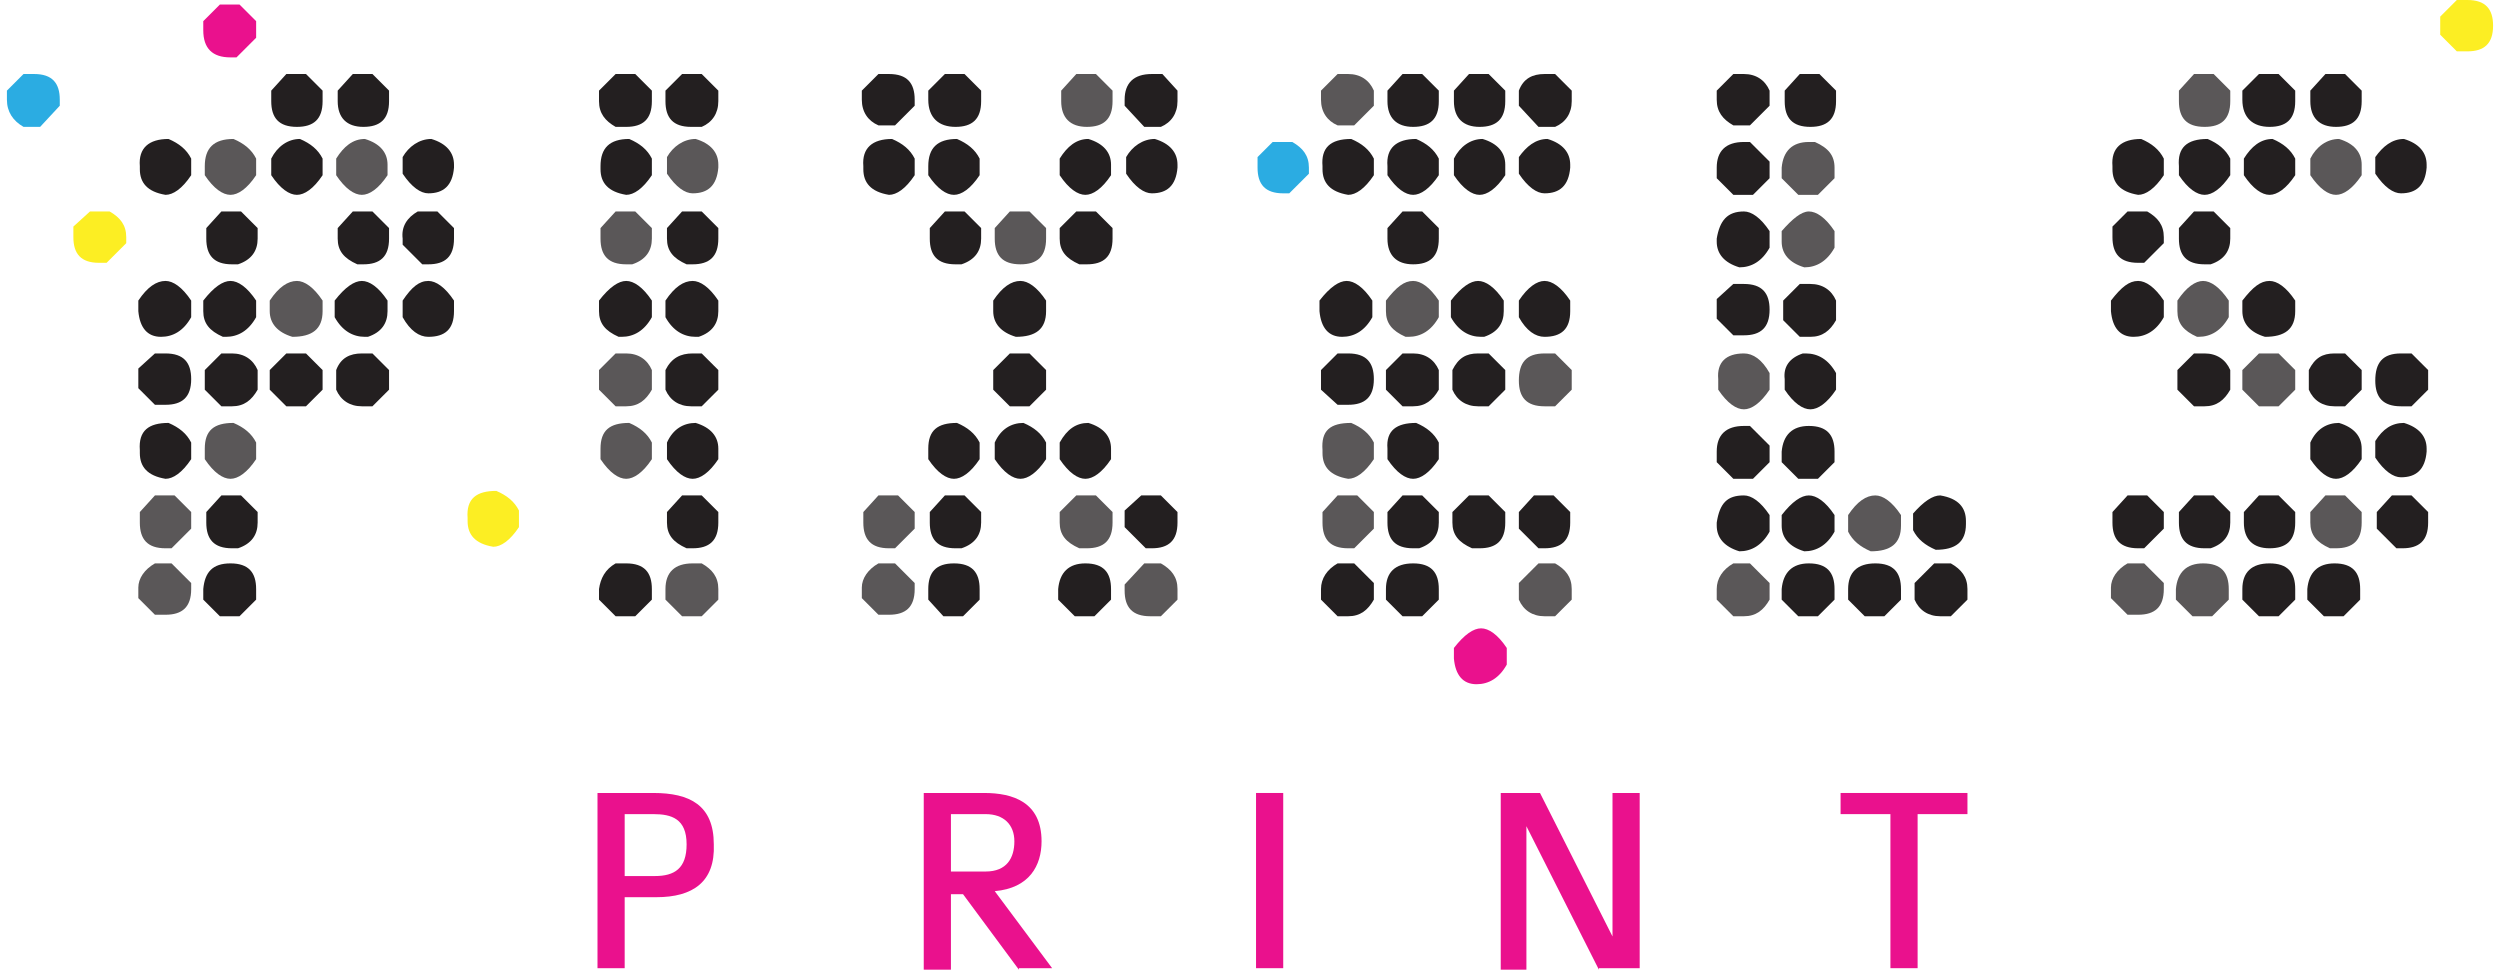 <?xml version="1.0" encoding="utf-8"?>
<svg xmlns="http://www.w3.org/2000/svg" xmlns:xlink="http://www.w3.org/1999/xlink" id="logo-pixels-print-Calque_1" style="enable-background:new 0 0 164.6 64.2" xml:space="preserve" height="64" viewBox="0 0 164.6 64.2" width="165" version="1.1" y="0px" x="0px"><style type="text/css"><![CDATA[	.st0{fill:#EA118D;}	.st1{opacity:0.75;fill:#231F20;}	.st2{fill:#231F20;}	.st3{fill:#2BACE2;}	.st4{fill:#FCEE23;}]]></style>		<path class="st2" d="m10.7 9.2c0.7 0.3 1.2 0.7 1.5 1.3v1.1c-0.6 0.9-1.2 1.3-1.7 1.3-1.2-0.2-1.7-0.8-1.7-1.7v-0.2c-0.1-1.2 0.6-1.8 1.9-1.8zm-0.2 9.4c0.5 0 1.1 0.4 1.7 1.3v1.1c-0.5 0.9-1.2 1.3-2 1.3-0.9 0-1.4-0.6-1.5-1.7v-0.7c0.6-0.9 1.2-1.3 1.8-1.3zm-0.7 4.8h0.7c1.2 0 1.7 0.6 1.7 1.7 0 1.2-0.6 1.7-1.7 1.7h-0.7l-1.1-1.1v-1.3l1.1-1zm0.9 4.6c0.7 0.3 1.2 0.7 1.5 1.3v1.1c-0.6 0.9-1.2 1.3-1.7 1.3-1.2-0.2-1.7-0.8-1.7-1.7v-0.2c-0.1-1.3 0.6-1.8 1.9-1.8zm3.5-14h1.3l1.1 1.1v0.7c0 0.8-0.4 1.4-1.3 1.7h-0.4c-1.2 0-1.7-0.6-1.7-1.7v-0.7l1-1.1zm0.6 4.6c0.5 0 1.1 0.4 1.7 1.3v1.1c-0.5 0.9-1.2 1.3-2 1.3h-0.2c-0.9-0.4-1.3-0.9-1.3-1.7v-0.7c0.7-0.9 1.3-1.3 1.8-1.3zm-0.6 4.8h0.7c0.8 0 1.4 0.4 1.7 1.1v1.3c-0.4 0.7-0.9 1.1-1.7 1.1h-0.7l-1.1-1.1v-1.3l1.1-1.1zm0 9.4h1.3l1.1 1.1v0.7c0 0.8-0.4 1.4-1.3 1.7h-0.4c-1.2 0-1.7-0.6-1.7-1.7v-0.7l1-1.1zm0.6 4.5c1.2 0 1.7 0.6 1.7 1.7v0.7l-1.1 1.1h-1.3l-1.1-1.1v-0.7c0.1-1.1 0.6-1.7 1.8-1.7zm3.7-32.4h1.3l1.1 1.1v0.7c0 1.2-0.6 1.7-1.7 1.7-1.2 0-1.7-0.6-1.7-1.7v-0.7l1-1.1zm0.9 4.3c0.7 0.3 1.2 0.7 1.5 1.3v1.1c-0.6 0.9-1.2 1.3-1.7 1.3s-1.1-0.4-1.7-1.3v-1.1c0.4-0.8 1.1-1.3 1.9-1.3zm-0.9 14.2h1.3l1.1 1.1v1.3l-1.1 1.1h-1.3l-1.1-1.1v-1.3l1.1-1.1zm4.4-18.5h1.3l1.1 1.1v0.7c0 1.2-0.6 1.7-1.7 1.7s-1.7-0.6-1.7-1.7v-0.7l1-1.1zm0 9.1h1.3l1.1 1.1v0.7c0 1.2-0.6 1.7-1.7 1.7h-0.4c-0.9-0.4-1.3-0.9-1.3-1.7v-0.7l1-1.1zm0.6 4.6c0.5 0 1.1 0.4 1.7 1.3v0.7c0 0.8-0.4 1.4-1.3 1.7h-0.2c-0.8 0-1.5-0.4-2-1.3v-1.1c0.7-0.9 1.3-1.3 1.8-1.3zm0 4.8h0.7l1.1 1.1v1.3l-1.1 1.1h-0.7c-0.8 0-1.4-0.4-1.7-1.1v-1.3c0.3-0.8 0.9-1.1 1.7-1.1zm4.6-14.2c1 0.3 1.5 0.9 1.5 1.7v0.2c-0.1 1.2-0.7 1.7-1.7 1.7-0.5 0-1.1-0.4-1.7-1.3v-1.1c0.4-0.7 1.1-1.2 1.9-1.2zm-0.9 4.8h1.3l1.1 1.1v0.7c0 1.2-0.6 1.7-1.7 1.7h-0.4l-1.3-1.3v-0.4c-0.1-0.8 0.3-1.4 1-1.8zm0.7 4.6c0.5 0 1.1 0.4 1.7 1.3v0.7c0 1.2-0.6 1.7-1.7 1.7-0.6 0-1.2-0.4-1.7-1.3v-1.1c0.6-0.9 1.1-1.3 1.7-1.3z"/>		<path class="st2" d="m40.3 4.9h1.3l1.1 1.1v0.7c0 1.2-0.6 1.7-1.7 1.7h-0.7c-0.7-0.4-1.1-0.9-1.1-1.7v-0.7l1.1-1.1zm0.9 4.3c0.7 0.3 1.2 0.7 1.5 1.3v1.1c-0.6 0.9-1.2 1.3-1.7 1.3-1.2-0.2-1.7-0.8-1.7-1.7v-0.2c0-1.2 0.6-1.8 1.9-1.8zm-0.2 9.4c0.5 0 1.1 0.4 1.7 1.3v1.1c-0.5 0.9-1.2 1.3-2 1.3h-0.2c-0.9-0.4-1.3-0.9-1.3-1.7v-0.7c0.7-0.9 1.3-1.3 1.8-1.3zm-0.7 18.7h0.7c1.2 0 1.7 0.6 1.7 1.7v0.7l-1.1 1.1h-1.3l-1.1-1.1v-0.7c0.1-0.7 0.4-1.3 1.1-1.7zm4.4-32.4h1.3l1.1 1.1v0.7c0 0.8-0.4 1.4-1.1 1.7h-0.7c-1.2 0-1.7-0.6-1.7-1.7v-0.7l1.1-1.1zm0 9.1h1.3l1.1 1.1v0.7c0 1.2-0.6 1.7-1.7 1.7h-0.4c-0.9-0.4-1.3-0.9-1.3-1.7v-0.7l1-1.1zm0.7 4.6c0.5 0 1.1 0.4 1.7 1.3v0.7c0 0.8-0.4 1.4-1.3 1.7h-0.2c-0.8 0-1.5-0.4-2-1.3v-1.1c0.6-0.9 1.2-1.3 1.8-1.3zm0 4.8h0.6l1.1 1.1v1.3l-1.1 1.1h-0.7c-0.8 0-1.4-0.4-1.7-1.1v-1.3c0.4-0.8 1-1.1 1.8-1.1zm0.2 4.6c1 0.3 1.5 0.9 1.5 1.7v0.7c-0.6 0.9-1.2 1.3-1.7 1.3s-1.1-0.4-1.7-1.3v-1.1c0.4-0.9 1.1-1.3 1.9-1.3zm-0.9 4.8h1.3l1.1 1.1v0.7c0 1.2-0.6 1.7-1.7 1.7h-0.4c-0.9-0.4-1.3-0.9-1.3-1.7v-0.7l1-1.1z"/>			<path class="st0" d="m14.1 0.3h1.3l1.1 1.1v1.1l-1.3 1.3h-0.4c-1.2 0-1.8-0.6-1.8-1.8v-0.6l1.1-1.1z"/>			<path class="st4" d="m32.4 32.5c0.7 0.3 1.2 0.7 1.5 1.3v1.1c-0.6 0.9-1.2 1.3-1.7 1.3-1.2-0.2-1.7-0.8-1.7-1.7v-0.2c-0.1-1.3 0.6-1.8 1.9-1.8z"/>			<path class="st3" d="m83.8 9.4h1.3c0.7 0.4 1.1 0.9 1.1 1.7v0.4l-1.3 1.3h-0.4c-1.2 0-1.7-0.6-1.7-1.7v-0.7l1-1z"/>			<path class="st4" d="m162.2 0h0.7c1.2 0 1.7 0.6 1.7 1.7 0 1.2-0.6 1.7-1.7 1.7h-0.7l-1.1-1.1v-1.2l1.1-1.1z"/>			<path class="st0" d="m97.6 41.6c0.5 0 1.1 0.4 1.7 1.3v1.1c-0.5 0.9-1.2 1.3-2 1.3-0.9 0-1.4-0.6-1.5-1.7v-0.7c0.7-0.9 1.3-1.3 1.8-1.3z"/>			<path class="st3" d="m1.1 4.9h0.7c1.2 0 1.7 0.6 1.7 1.7v0.4l-1.3 1.4h-1.1c-0.7-0.4-1.1-1-1.1-1.8v-0.6l1.1-1.1z"/>			<path class="st4" d="m5.5 14h1.3c0.7 0.4 1.1 0.9 1.1 1.7v0.4l-1.3 1.3h-0.5c-1.2 0-1.7-0.6-1.7-1.7v-0.7l1.1-1z"/>		<path class="st2" d="m57.7 4.9h0.7c1.2 0 1.7 0.6 1.7 1.7v0.4l-1.3 1.3h-1.1c-0.7-0.3-1.1-0.9-1.1-1.7v-0.6l1.1-1.1zm0.9 4.3c0.7 0.3 1.2 0.7 1.5 1.3v1.1c-0.6 0.9-1.2 1.3-1.7 1.3-1.2-0.2-1.7-0.8-1.7-1.7v-0.2c-0.1-1.2 0.6-1.8 1.9-1.8zm3.5-4.3h1.3l1.1 1.1v0.7c0 1.2-0.6 1.7-1.7 1.7s-1.8-0.6-1.8-1.8v-0.6l1.1-1.1zm0.8 4.3c0.7 0.3 1.2 0.7 1.5 1.3v1.1c-0.6 0.9-1.2 1.3-1.7 1.3s-1.1-0.4-1.7-1.3v-0.6c0-1.2 0.6-1.8 1.9-1.8zm-0.8 4.8h1.3l1.1 1.1v0.7c0 0.8-0.4 1.4-1.3 1.7h-0.4c-1.2 0-1.7-0.6-1.7-1.7v-0.7l1-1.1zm0.8 14c0.7 0.3 1.2 0.7 1.5 1.3v1.1c-0.6 0.9-1.2 1.3-1.7 1.3s-1.1-0.4-1.7-1.3v-0.7c0-1.2 0.6-1.7 1.9-1.7zm-0.8 4.8h1.3l1.1 1.1v0.7c0 0.8-0.4 1.4-1.3 1.7h-0.4c-1.2 0-1.7-0.6-1.7-1.7v-0.7l1-1.1zm0.6 4.5c1.2 0 1.7 0.6 1.7 1.7v0.7l-1.1 1.1h-1.3l-1-1.1v-0.7c0-1.1 0.5-1.7 1.7-1.7zm4.4-18.7c0.5 0 1.1 0.4 1.7 1.3v0.7c0 1.2-0.7 1.7-2 1.7-1-0.3-1.5-0.9-1.5-1.7v-0.7c0.6-0.9 1.2-1.3 1.8-1.3zm-0.7 4.8h1.3l1.1 1.1v1.3l-1.1 1.1h-1.3l-1.1-1.1v-1.3l1.1-1.1zm0.9 4.6c0.7 0.3 1.2 0.7 1.5 1.3v1.1c-0.6 0.9-1.2 1.3-1.7 1.3s-1.1-0.4-1.7-1.3v-1.1c0.4-0.9 1.1-1.3 1.9-1.3zm4.3-18.8c1 0.3 1.5 0.9 1.5 1.7v0.7c-0.6 0.9-1.2 1.3-1.7 1.3s-1.1-0.4-1.7-1.3v-1.1c0.5-0.8 1.1-1.3 1.9-1.3zm-0.8 4.8h1.3l1.1 1.1v0.7c0 1.2-0.6 1.7-1.7 1.7h-0.5c-0.9-0.4-1.3-0.9-1.3-1.7v-0.7l1.1-1.1zm0.8 14c1 0.3 1.5 0.9 1.5 1.7v0.7c-0.6 0.9-1.2 1.3-1.7 1.3s-1.1-0.4-1.7-1.3v-1.1c0.5-0.9 1.1-1.3 1.9-1.3zm-0.2 9.3c1.2 0 1.7 0.6 1.7 1.7v0.7l-1.1 1.1h-1.3l-1.1-1.1v-0.7c0.1-1.1 0.7-1.7 1.8-1.7zm4.4-32.4h0.7l1 1.1v0.7c0 0.8-0.4 1.4-1.1 1.7h-1.1l-1.3-1.4v-0.4c0-1.1 0.6-1.7 1.8-1.7zm0.2 4.3c1 0.3 1.5 0.9 1.5 1.7v0.2c-0.1 1.2-0.7 1.7-1.7 1.7-0.5 0-1.1-0.4-1.7-1.3v-1.1c0.4-0.7 1.1-1.2 1.9-1.2zm-0.9 23.6h1.3l1.1 1.1v0.7c0 1.2-0.6 1.7-1.7 1.7h-0.4l-1.4-1.4v-1.1l1.1-1z"/>		<path class="st2" d="m89 9.2c0.7 0.3 1.2 0.7 1.5 1.3v1.1c-0.6 0.9-1.2 1.3-1.7 1.3-1.2-0.2-1.7-0.8-1.7-1.7v-0.2c-0.1-1.2 0.5-1.8 1.9-1.8zm-0.3 9.4c0.5 0 1.1 0.4 1.7 1.3v1.1c-0.5 0.9-1.2 1.3-2 1.3-0.9 0-1.4-0.6-1.5-1.7v-0.7c0.7-0.9 1.3-1.3 1.8-1.3zm-0.6 4.8h0.7c1.2 0 1.7 0.6 1.7 1.7 0 1.2-0.6 1.7-1.7 1.7h-0.7l-1.1-1v-1.3l1.1-1.1zm0 13.9h1.1l1.3 1.3v1.1c-0.4 0.7-0.9 1.1-1.7 1.1h-0.7l-1.1-1.1v-0.7c0-0.7 0.4-1.3 1.1-1.7zm4.3-32.4h1.3l1.1 1.1v0.7c0 1.2-0.6 1.7-1.7 1.7s-1.7-0.6-1.7-1.7v-0.7l1-1.1zm0.9 4.3c0.7 0.3 1.2 0.7 1.5 1.3v1.1c-0.6 0.9-1.2 1.3-1.7 1.3s-1.1-0.4-1.7-1.3v-0.6c-0.1-1.2 0.6-1.8 1.9-1.8zm-0.9 4.8h1.3l1.1 1.1v0.7c0 1.2-0.6 1.7-1.7 1.7s-1.7-0.6-1.7-1.7v-0.7l1-1.1zm0 9.4h0.7c0.8 0 1.4 0.4 1.7 1.1v1.3c-0.4 0.7-0.9 1.1-1.7 1.1h-0.7l-1.1-1.1v-1.3l1.1-1.1zm0.9 4.6c0.7 0.3 1.2 0.7 1.5 1.3v1.1c-0.6 0.9-1.2 1.3-1.7 1.3s-1.1-0.4-1.7-1.3v-0.7c-0.1-1.2 0.6-1.7 1.9-1.7zm-0.9 4.8h1.3l1.1 1.1v0.7c0 0.8-0.4 1.4-1.3 1.7h-0.4c-1.2 0-1.7-0.6-1.7-1.7v-0.7l1-1.1zm0.7 4.5c1.2 0 1.7 0.6 1.7 1.7v0.7l-1.1 1.1h-1.3l-1.1-1.1v-0.7c0-1.1 0.6-1.7 1.8-1.7zm3.7-32.4h1.3l1.1 1.1v0.7c0 1.2-0.6 1.7-1.7 1.7s-1.7-0.6-1.7-1.7v-0.7l1-1.1zm0.9 4.3c1 0.3 1.5 0.9 1.5 1.7v0.7c-0.6 0.9-1.2 1.3-1.7 1.3s-1.1-0.4-1.7-1.3v-1.1c0.4-0.8 1.1-1.3 1.9-1.3zm-0.3 9.4c0.5 0 1.1 0.4 1.7 1.3v0.7c0 0.8-0.4 1.4-1.3 1.7h-0.2c-0.8 0-1.5-0.4-2-1.3v-1.1c0.7-0.9 1.3-1.3 1.8-1.3zm0 4.8h0.7l1.1 1.1v1.3l-1.1 1.1h-0.7c-0.8 0-1.4-0.4-1.7-1.1v-1.3c0.4-0.8 0.9-1.1 1.7-1.1zm-0.6 9.4h1.3l1.1 1.1v0.7c0 1.2-0.6 1.7-1.7 1.7h-0.5c-0.9-0.4-1.3-0.9-1.3-1.7v-0.7l1.1-1.1zm5-27.9h0.7l1.1 1.1v0.7c0 0.8-0.4 1.4-1.1 1.7h-1.1l-1.3-1.4v-1c0.3-0.8 0.9-1.1 1.7-1.1zm0.2 4.3c1 0.3 1.5 0.9 1.5 1.7v0.2c-0.1 1.2-0.7 1.7-1.7 1.7-0.5 0-1.1-0.4-1.7-1.3v-1.1c0.5-0.7 1.1-1.2 1.9-1.2zm-0.2 9.4c0.5 0 1.1 0.4 1.7 1.3v0.7c0 1.2-0.6 1.7-1.7 1.7-0.6 0-1.2-0.4-1.7-1.3v-1.1c0.6-0.9 1.2-1.3 1.7-1.3zm-0.7 14.2h1.3l1.1 1.1v0.7c0 1.2-0.6 1.7-1.7 1.7h-0.4l-1.3-1.3v-1.1l1-1.1z"/>		<path class="st2" d="m114.3 4.9h0.7c0.8 0 1.4 0.4 1.7 1.1v1l-1.3 1.3h-1.1c-0.7-0.4-1.1-0.9-1.1-1.7v-0.6l1.1-1.1zm0.7 4.5h0.4l1.3 1.3v1.1l-1.1 1.1h-1.3l-1.1-1.1v-0.7c0-1.1 0.6-1.7 1.8-1.7zm0 4.6c0.5 0 1.1 0.4 1.7 1.3v1.1c-0.5 0.9-1.2 1.3-2 1.3-1-0.3-1.5-0.9-1.5-1.7v-0.2c0.2-1.2 0.7-1.8 1.8-1.8zm-0.7 4.8h0.7c1.2 0 1.7 0.6 1.7 1.7 0 1.2-0.6 1.7-1.7 1.7h-0.7l-1.1-1.1v-1.3l1.1-1zm0.7 9.4h0.4l1.3 1.3v1.1l-1.1 1.1h-1.3l-1.1-1.1v-0.7c0-1.1 0.6-1.7 1.8-1.7zm0 4.6c0.5 0 1.1 0.4 1.7 1.3v1.1c-0.5 0.9-1.2 1.3-2 1.3-1-0.3-1.5-0.9-1.5-1.7v-0.2c0.2-1.3 0.7-1.8 1.8-1.8zm3.7-27.9h1.3l1.1 1.1v0.7c0 1.2-0.6 1.7-1.7 1.7-1.2 0-1.7-0.6-1.7-1.7v-0.7l1-1.1zm0 13.9h0.7c0.8 0 1.4 0.4 1.7 1.1v1.3c-0.4 0.7-0.9 1.1-1.7 1.1h-0.7l-1.1-1.1v-1.3l1.1-1.1zm0.2 4.6h0.2c0.8 0 1.5 0.4 2 1.3v1.1c-0.6 0.9-1.2 1.3-1.7 1.3s-1.1-0.4-1.7-1.3v-0.7c-0.1-0.8 0.3-1.4 1.2-1.7zm0.4 4.8c1.2 0 1.7 0.6 1.7 1.7v0.7l-1.1 1.1h-1.3l-1.1-1.1v-0.7c0.1-1.1 0.7-1.7 1.8-1.7zm0 4.6c0.5 0 1.1 0.4 1.7 1.3v1.1c-0.5 0.9-1.2 1.3-2 1.3-1-0.3-1.5-0.9-1.5-1.7v-0.7c0.7-0.9 1.3-1.3 1.8-1.3zm0 4.5c1.2 0 1.7 0.6 1.7 1.7v0.7l-1.1 1.1h-1.3l-1.1-1.1v-0.7c0.1-1.1 0.7-1.7 1.8-1.7zm4.4 0c1.2 0 1.7 0.6 1.7 1.7v0.7l-1.1 1.1h-1.3l-1.1-1.1v-0.7c0-1.1 0.6-1.7 1.8-1.7zm4.3-4.5c1.2 0.2 1.7 0.8 1.7 1.7v0.2c0 1.2-0.7 1.7-2 1.7-0.7-0.3-1.2-0.7-1.5-1.3v-1.1c0.7-0.8 1.3-1.2 1.8-1.2zm-0.4 4.5h1.1c0.7 0.4 1.1 0.9 1.1 1.7v0.7l-1.1 1.1h-0.7c-0.8 0-1.4-0.4-1.7-1.1v-1.1l1.3-1.3z"/>		<path class="st2" d="m141.3 9.2c0.7 0.3 1.2 0.7 1.5 1.3v1.1c-0.6 0.9-1.2 1.3-1.7 1.3-1.2-0.2-1.7-0.8-1.7-1.7v-0.2c-0.1-1.2 0.6-1.8 1.9-1.8zm-0.9 4.8h1.3c0.7 0.4 1.1 0.9 1.1 1.7v0.4l-1.3 1.3h-0.4c-1.2 0-1.7-0.6-1.7-1.7v-0.7l1-1zm0.7 4.6c0.5 0 1.1 0.4 1.7 1.3v1.1c-0.5 0.9-1.2 1.3-2 1.3-0.9 0-1.4-0.6-1.5-1.7v-0.7c0.7-0.9 1.2-1.3 1.8-1.3zm-0.7 14.2h1.3l1.1 1.1v1.1l-1.3 1.3h-0.4c-1.2 0-1.7-0.6-1.7-1.7v-0.7l1-1.1zm5.3-23.6c0.7 0.3 1.2 0.7 1.5 1.3v1.1c-0.6 0.9-1.2 1.3-1.7 1.3s-1.1-0.4-1.7-1.3v-0.6c-0.1-1.2 0.5-1.8 1.9-1.8zm-0.9 4.8h1.3l1.1 1.1v0.7c0 0.8-0.4 1.4-1.3 1.7h-0.4c-1.2 0-1.7-0.6-1.7-1.7v-0.7l1-1.1zm0 9.4h0.7c0.8 0 1.4 0.4 1.7 1.1v1.3c-0.4 0.7-0.9 1.1-1.7 1.1h-0.7l-1.1-1.1v-1.3l1.1-1.1zm0 9.4h1.3l1.1 1.1v0.7c0 0.8-0.4 1.4-1.3 1.7h-0.4c-1.2 0-1.7-0.6-1.7-1.7v-0.7l1-1.1zm4.3-27.9h1.3l1.1 1.1v0.7c0 1.2-0.6 1.7-1.7 1.7s-1.8-0.6-1.8-1.8v-0.6l1.1-1.1zm0.9 4.3c0.7 0.3 1.2 0.7 1.5 1.3v1.1c-0.6 0.9-1.2 1.3-1.7 1.3s-1.1-0.4-1.7-1.3v-1.1c0.5-0.8 1.1-1.3 1.9-1.3zm-0.2 9.4c0.5 0 1.1 0.4 1.7 1.3v0.7c0 1.2-0.7 1.7-2 1.7-1-0.3-1.5-0.9-1.5-1.7v-0.7c0.7-0.9 1.2-1.3 1.8-1.3zm-0.7 14.2h1.3l1.1 1.1v0.7c0 1.2-0.6 1.7-1.7 1.7s-1.7-0.6-1.7-1.7v-0.7l1-1.1zm0.7 4.5c1.2 0 1.7 0.6 1.7 1.7v0.7l-1.1 1.1h-1.3l-1.1-1.1v-0.7c0-1.1 0.6-1.7 1.8-1.7zm3.7-32.4h1.3l1.1 1.1v0.7c0 1.2-0.6 1.7-1.7 1.7s-1.7-0.6-1.7-1.7v-0.7l1-1.1zm0.6 18.5h0.7l1.1 1.1v1.3l-1.1 1.1h-0.7c-0.8 0-1.4-0.4-1.7-1.1v-1.3c0.4-0.8 0.9-1.1 1.7-1.1zm0.3 4.6c1 0.3 1.5 0.9 1.5 1.7v0.7c-0.6 0.9-1.2 1.3-1.7 1.3s-1.1-0.4-1.7-1.3v-1.1c0.4-0.9 1.1-1.3 1.9-1.3zm-0.3 9.3c1.2 0 1.7 0.6 1.7 1.7v0.7l-1.1 1.1h-1.3l-1.1-1.1v-0.7c0.1-1.1 0.7-1.7 1.8-1.7zm4.6-28.1c1 0.3 1.5 0.9 1.5 1.7v0.2c-0.1 1.2-0.7 1.7-1.7 1.7-0.5 0-1.1-0.4-1.7-1.3v-1.1c0.5-0.7 1.1-1.2 1.9-1.2zm-0.2 14.2h0.7l1.1 1.1v1.3l-1.1 1.1h-0.7c-1.2 0-1.7-0.6-1.7-1.7 0-1.2 0.5-1.8 1.7-1.8zm0.2 4.6c1 0.3 1.5 0.9 1.5 1.7v0.2c-0.1 1.2-0.7 1.7-1.7 1.7-0.5 0-1.1-0.4-1.7-1.3v-1.1c0.5-0.8 1.1-1.2 1.9-1.2zm-0.8 4.8h1.3l1.1 1.1v0.7c0 1.2-0.6 1.7-1.7 1.7h-0.4l-1.3-1.3v-1.1l1-1.1z"/>		<path class="st1" d="m9.8 32.8h1.3l1.1 1.1v1.1l-1.3 1.3h-0.4c-1.2 0-1.7-0.6-1.7-1.7v-0.7l1-1.1z"/>		<path class="st1" d="m9.8 37.3h1.1l1.3 1.3v0.4c0 1.2-0.6 1.7-1.7 1.7h-0.7l-1.1-1.1v-0.7c0-0.6 0.4-1.2 1.1-1.6z"/>		<path class="st1" d="m15 9.2c0.7 0.3 1.2 0.7 1.5 1.3v1.1c-0.6 0.9-1.2 1.3-1.7 1.3s-1.1-0.4-1.7-1.3v-0.6c0-1.2 0.6-1.8 1.9-1.8z"/>		<path class="st1" d="m15 28c0.7 0.3 1.2 0.7 1.5 1.3v1.1c-0.6 0.9-1.2 1.3-1.7 1.3s-1.1-0.4-1.7-1.3v-0.7c0-1.2 0.6-1.7 1.9-1.7z"/>		<path class="st1" d="m19.2 18.6c0.5 0 1.1 0.4 1.7 1.3v0.7c0 1.2-0.7 1.7-2 1.7-1-0.3-1.5-0.9-1.5-1.7v-0.7c0.6-0.9 1.2-1.3 1.8-1.3z"/>		<path class="st1" d="m23.7 9.2c1 0.3 1.5 0.9 1.5 1.7v0.7c-0.6 0.9-1.2 1.3-1.7 1.3s-1.1-0.4-1.7-1.3v-1.1c0.5-0.8 1.1-1.3 1.9-1.3z"/>		<path class="st1" d="m40.3 14h1.3l1.1 1.1v0.7c0 0.8-0.4 1.4-1.3 1.7h-0.4c-1.2 0-1.7-0.6-1.7-1.7v-0.7l1-1.1z"/>		<path class="st1" d="m40.3 23.4h0.7c0.8 0 1.4 0.4 1.7 1.1v1.3c-0.4 0.7-0.9 1.1-1.7 1.1h-0.7l-1.1-1.1v-1.3l1.1-1.1z"/>		<path class="st1" d="m41.2 28c0.7 0.3 1.2 0.7 1.5 1.3v1.1c-0.6 0.9-1.2 1.3-1.7 1.3s-1.1-0.4-1.7-1.3v-0.7c0-1.2 0.6-1.7 1.9-1.7z"/>		<path class="st1" d="m45.6 9.2c1 0.3 1.5 0.9 1.5 1.7v0.2c-0.1 1.2-0.7 1.7-1.7 1.7-0.5 0-1.1-0.4-1.7-1.3v-1.1c0.4-0.7 1.1-1.2 1.9-1.2z"/>		<path class="st1" d="m45.4 37.3h0.6c0.7 0.4 1.1 0.9 1.1 1.7v0.7l-1.1 1.1h-1.3l-1.1-1.1v-0.7c0-1.1 0.6-1.7 1.8-1.7z"/>		<path class="st1" d="m57.7 32.8h1.3l1.1 1.1v1.1l-1.3 1.3h-0.4c-1.2 0-1.7-0.6-1.7-1.7v-0.7l1-1.1z"/>		<path class="st1" d="m57.7 37.3h1.1l1.3 1.3v0.4c0 1.2-0.6 1.7-1.7 1.7h-0.7l-1.1-1.1v-0.7c0-0.6 0.4-1.2 1.1-1.6z"/>		<path class="st1" d="m66.4 14h1.3l1.1 1.1v0.7c0 1.2-0.6 1.7-1.7 1.7-1.2 0-1.7-0.6-1.7-1.7v-0.7l1-1.1z"/>		<path class="st1" d="m70.8 4.9h1.3l1.1 1.1v0.7c0 1.2-0.6 1.7-1.7 1.7s-1.7-0.6-1.7-1.7v-0.7l1-1.1z"/>		<path class="st1" d="m70.8 32.8h1.3l1.1 1.1v0.7c0 1.2-0.6 1.7-1.7 1.7h-0.5c-0.9-0.4-1.3-0.9-1.3-1.7v-0.7l1.1-1.1z"/>		<path class="st1" d="m75.3 37.3h1.1c0.7 0.4 1.1 0.9 1.1 1.7v0.7l-1.1 1.1h-0.7c-1.2 0-1.7-0.6-1.7-1.7v-0.4l1.3-1.4z"/>		<path class="st1" d="m88.1 4.9h0.7c0.8 0 1.4 0.4 1.7 1.1v1l-1.3 1.3h-1.1c-0.7-0.3-1.1-0.9-1.1-1.7v-0.6l1.1-1.1z"/>		<path class="st1" d="m89 28c0.7 0.3 1.2 0.7 1.5 1.3v1.1c-0.6 0.9-1.2 1.3-1.7 1.3-1.2-0.2-1.7-0.8-1.7-1.7v-0.2c-0.1-1.3 0.5-1.8 1.9-1.8z"/>		<path class="st1" d="m88.1 32.8h1.3l1.1 1.1v1.1l-1.3 1.3h-0.4c-1.2 0-1.7-0.6-1.7-1.7v-0.7l1-1.1z"/>		<path class="st1" d="m93.1 18.6c0.5 0 1.1 0.4 1.7 1.3v1.1c-0.5 0.9-1.2 1.3-2 1.3h-0.2c-0.9-0.4-1.3-0.9-1.3-1.7v-0.7c0.7-0.9 1.2-1.3 1.8-1.3z"/>		<path class="st1" d="m101.8 23.4h0.7l1.1 1.1v1.3l-1.1 1.1h-0.7c-1.2 0-1.7-0.6-1.7-1.7 0-1.2 0.5-1.8 1.7-1.8z"/>		<path class="st1" d="m101.4 37.3h1.1c0.7 0.4 1.1 0.9 1.1 1.7v0.7l-1.1 1.1h-0.7c-0.8 0-1.4-0.4-1.7-1.1v-1.1l1.3-1.3z"/>		<path class="st1" d="m115 23.4c0.6 0 1.2 0.4 1.7 1.3v1.1c-0.6 0.9-1.2 1.3-1.7 1.3s-1.1-0.4-1.7-1.3v-0.7c-0.1-1.1 0.5-1.7 1.7-1.7z"/>		<path class="st1" d="m114.3 37.3h1.1l1.3 1.3v1.1c-0.4 0.7-0.9 1.1-1.7 1.1h-0.7l-1.1-1.1v-0.7c0-0.7 0.4-1.3 1.1-1.7z"/>		<path class="st1" d="m119.3 9.4h0.4c0.9 0.4 1.3 0.9 1.3 1.7v0.7l-1.1 1.1h-1.3l-1.1-1.1v-0.7c0.1-1.1 0.7-1.7 1.8-1.7z"/>		<path class="st1" d="m119.3 14c0.5 0 1.1 0.4 1.7 1.3v1.1c-0.5 0.9-1.2 1.3-2 1.3-1-0.3-1.5-0.9-1.5-1.7v-0.7c0.7-0.8 1.3-1.3 1.8-1.3z"/>		<path class="st1" d="m123.7 32.8c0.5 0 1.1 0.4 1.7 1.3v0.7c0 1.2-0.7 1.7-2 1.7-0.7-0.3-1.2-0.7-1.5-1.3v-1.1c0.6-0.9 1.2-1.3 1.8-1.3z"/>		<path class="st1" d="m140.4 37.3h1.1l1.3 1.3v0.4c0 1.2-0.6 1.7-1.7 1.7h-0.7l-1.1-1.1v-0.7c0-0.6 0.4-1.2 1.1-1.6z"/>		<path class="st1" d="m144.8 4.9h1.3l1.1 1.1v0.7c0 1.2-0.6 1.7-1.7 1.7-1.2 0-1.7-0.6-1.7-1.7v-0.7l1-1.1z"/>		<path class="st1" d="m145.4 18.6c0.5 0 1.1 0.4 1.7 1.3v1.1c-0.5 0.9-1.2 1.3-2 1.3h-0.1c-0.9-0.4-1.3-0.9-1.3-1.7v-0.7c0.6-0.9 1.2-1.3 1.7-1.3z"/>		<path class="st1" d="m145.4 37.3c1.2 0 1.7 0.6 1.7 1.7v0.7l-1.1 1.1h-1.3l-1.1-1.1v-0.7c0.1-1.1 0.7-1.7 1.8-1.7z"/>		<polygon points="149.1 23.4 150.4 23.4 151.5 24.5 151.5 25.8 150.4 26.9 149.1 26.9 148 25.8 148 24.5" class="st1"/>		<path class="st1" d="m154.4 9.2c1 0.3 1.5 0.9 1.5 1.7v0.7c-0.6 0.9-1.2 1.3-1.7 1.3s-1.1-0.4-1.7-1.3v-1.1c0.4-0.8 1.1-1.3 1.9-1.3z"/>		<path class="st1" d="m153.5 32.8h1.3l1.1 1.1v0.7c0 1.2-0.6 1.7-1.7 1.7h-0.4c-0.9-0.4-1.3-0.9-1.3-1.7v-0.7l1-1.1z"/>		<path class="st0" d="m43 59.4h-2.1v4.7h-1.8v-11.6h3.7c2.4 0 4 0.8 4 3.4 0.1 2.5-1.4 3.5-3.8 3.5zm-0.2-5.5h-1.9v4.1h2c1.3 0 2.1-0.5 2.1-2.1 0-1.7-1-2-2.2-2z"/>		<path class="st0" d="m67 64.2l-3.7-5h-0.8v5h-1.8v-11.7h4c1.9 0 3.8 0.6 3.8 3.2 0 1.6-0.8 3.1-3.1 3.3l3.8 5.1h-2.2zm-2.2-10.3h-2.3v3.8h2.3c1.4 0 1.9-0.9 1.9-2s-0.7-1.8-1.9-1.8z"/>		<path class="st0" d="m82.7 64.2v-11.7h1.8v11.6h-1.8z"/>		<path class="st0" d="m105.4 64.2l-4.8-9.5v9.5h-1.7v-11.7h2.6l4.8 9.5v-9.5h1.8v11.6h-2.7z"/>		<path class="st0" d="m126.5 53.9v10.2h-1.8v-10.2h-3.3v-1.4h8.4v1.4h-3.3z"/></svg>